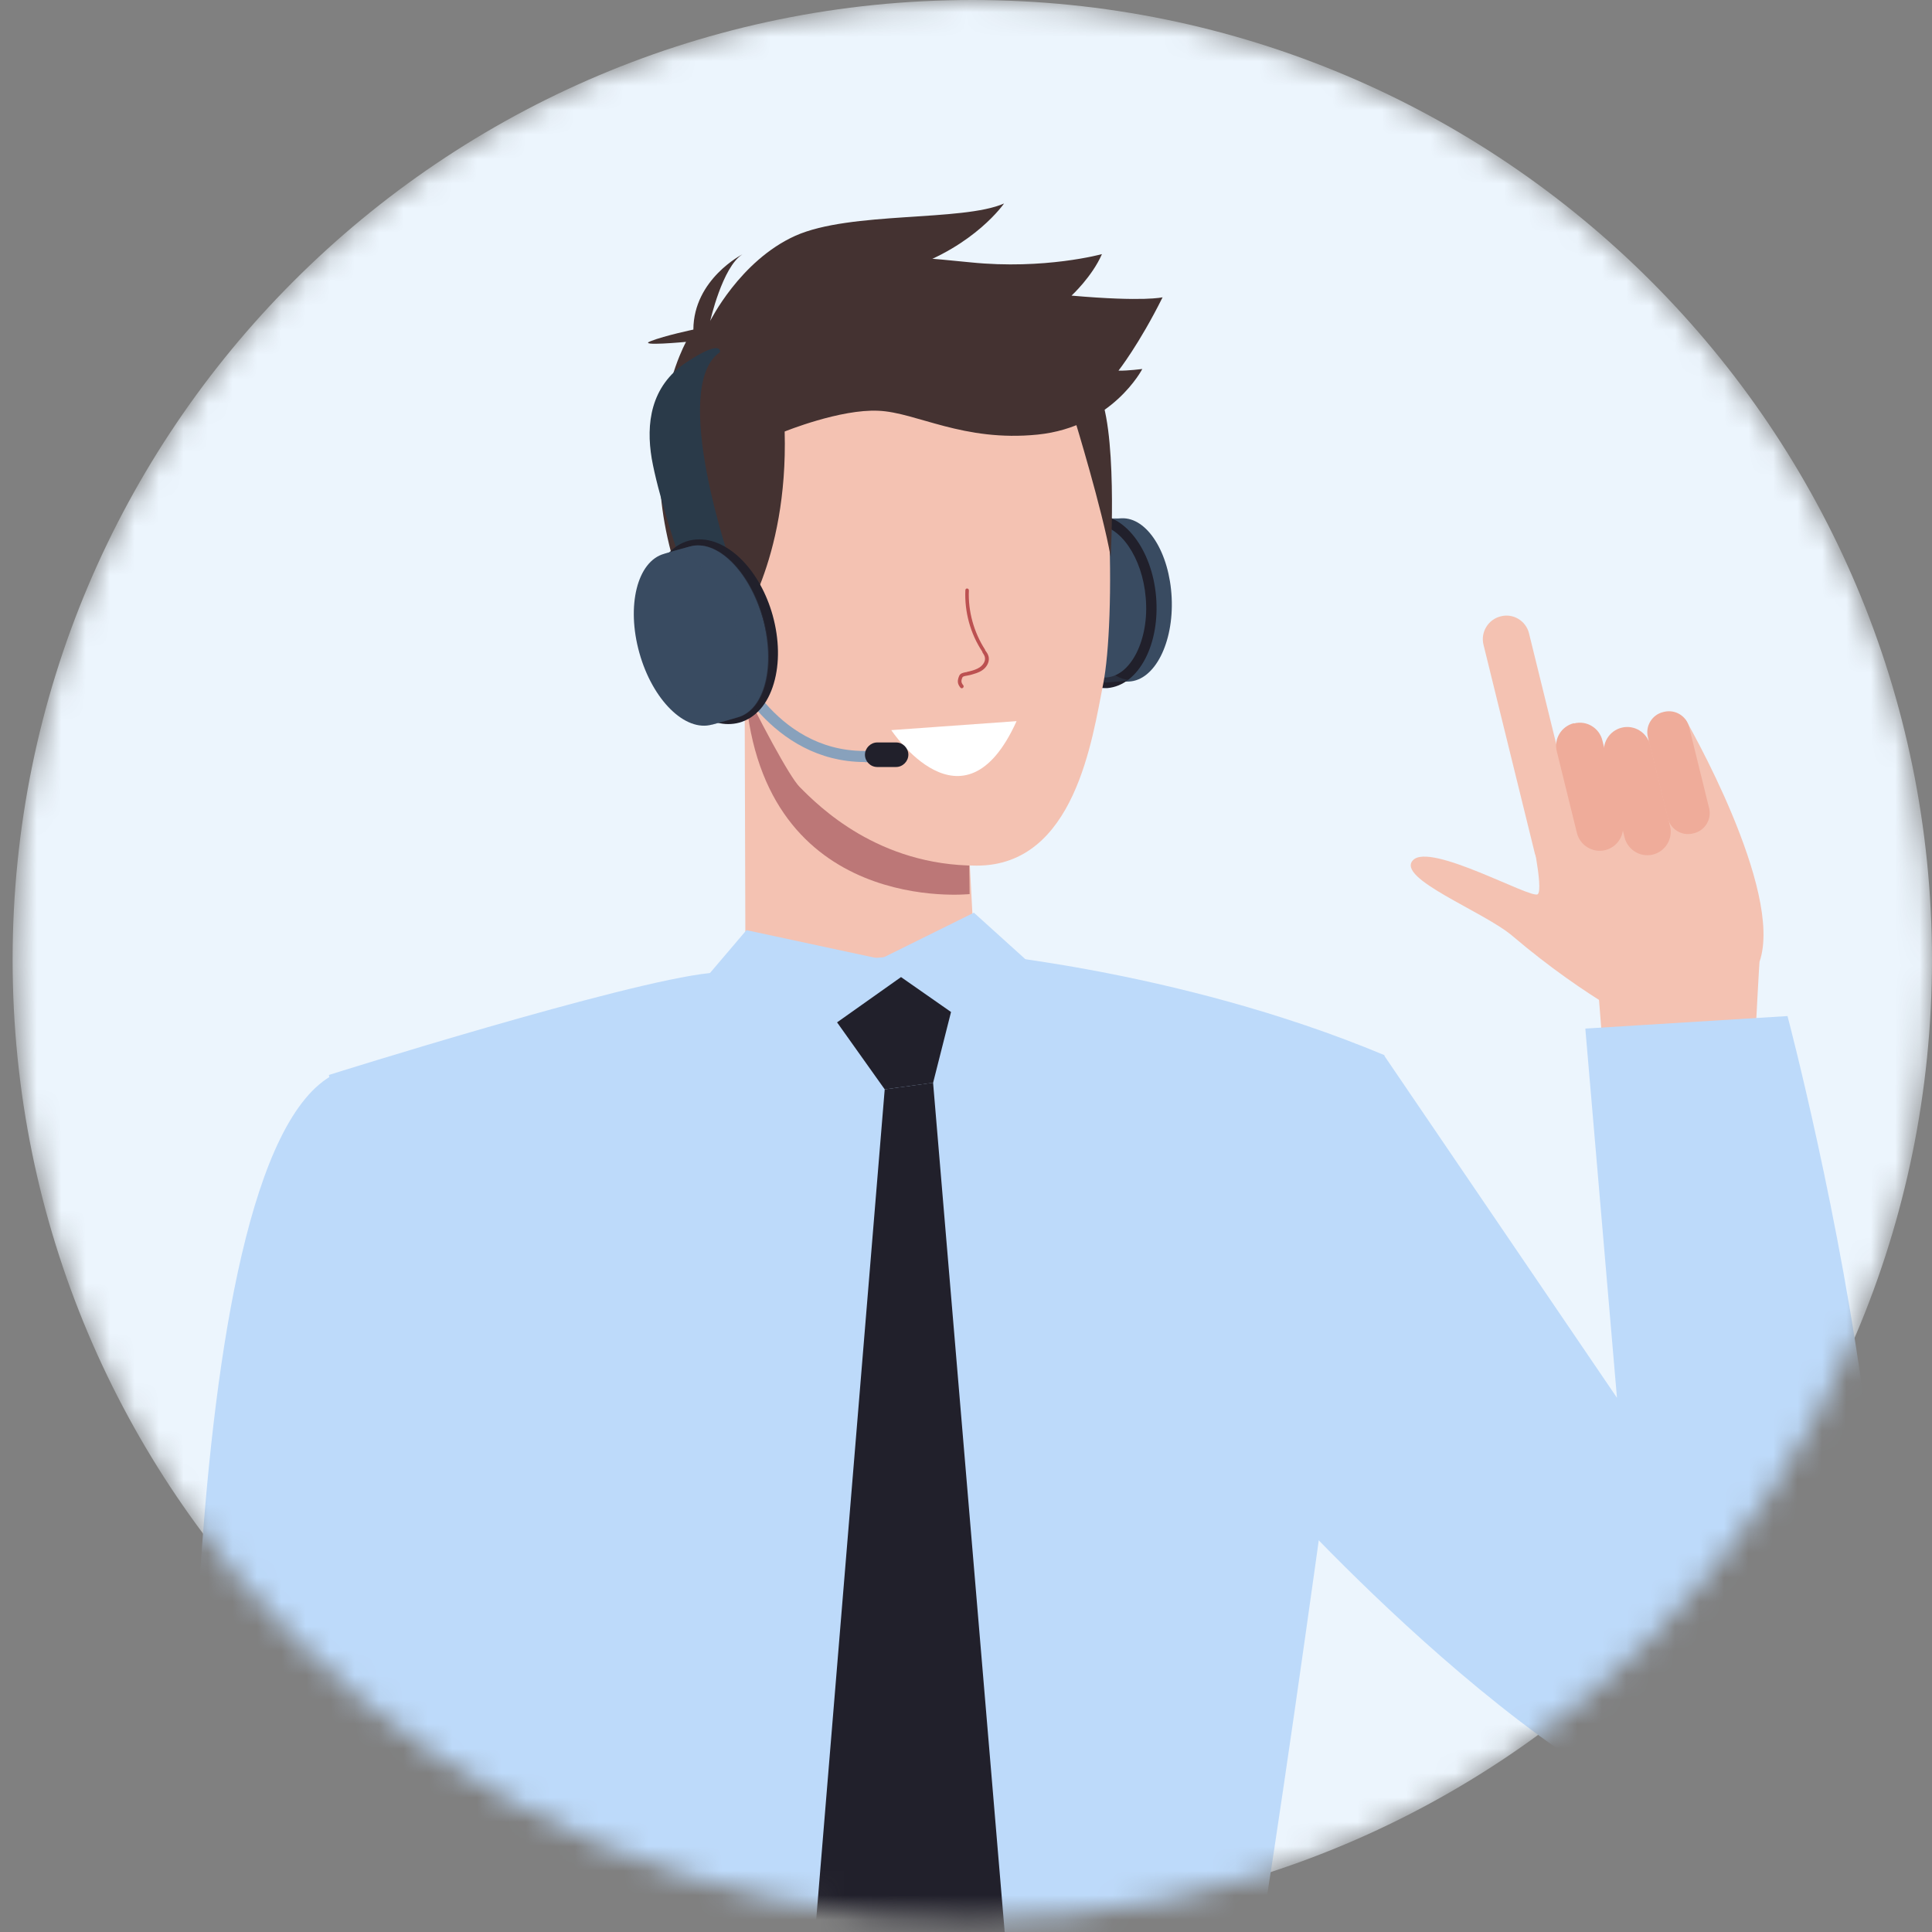 <svg width="79" height="79" viewBox="0 0 79 79" fill="none" xmlns="http://www.w3.org/2000/svg">
<rect x="0" y="0" width="79" height="79" fill="#808080" stroke="none"/>
<mask id="mask0_7300_147887" style="mask-type:luminance" maskUnits="userSpaceOnUse" x="0" y="0" width="79" height="79">
<path d="M39.758 78.484C61.43 78.484 78.999 60.915 78.999 39.242C78.999 17.569 61.43 0 39.758 0C18.085 0 0.516 17.569 0.516 39.242C0.516 60.915 18.085 78.484 39.758 78.484Z" fill="white"/>
</mask>
<g mask="url(#mask0_7300_147887)">
<path d="M39.758 78.484C61.43 78.484 78.999 60.915 78.999 39.242C78.999 17.569 61.43 0 39.758 0C18.085 0 0.516 17.569 0.516 39.242C0.516 60.915 18.085 78.484 39.758 78.484Z" fill="#ECF5FD"/>
<path d="M44.852 21.241C45.026 21.241 45.682 21.202 45.855 21.193C46.907 21.144 47.823 22.601 47.91 24.443C47.997 26.286 47.216 27.82 46.164 27.868C45.99 27.868 45.334 27.907 45.161 27.916C44.109 27.964 43.193 26.508 43.106 24.665C43.019 22.823 43.801 21.289 44.852 21.241Z" fill="#394B61"/>
<path d="M45.16 28.136C43.944 28.136 42.864 26.66 42.7 24.788C42.623 23.862 42.777 22.965 43.134 22.271C43.51 21.538 44.06 21.113 44.687 21.055C45.951 20.959 47.108 22.454 47.273 24.402C47.35 25.329 47.195 26.226 46.838 26.92C46.462 27.653 45.912 28.078 45.285 28.136C45.247 28.136 45.199 28.136 45.16 28.136ZM44.822 21.48C44.822 21.48 44.764 21.48 44.726 21.48C44.243 21.518 43.819 21.866 43.51 22.464C43.192 23.091 43.047 23.901 43.124 24.75C43.269 26.428 44.224 27.788 45.247 27.702C45.729 27.663 46.154 27.316 46.462 26.718C46.781 26.091 46.925 25.28 46.848 24.431C46.713 22.801 45.797 21.47 44.822 21.47V21.48Z" fill="#21202B"/>
<g style="mix-blend-mode:multiply" opacity="0.35">
<path d="M44.688 21.263C44.862 21.243 45.518 21.195 45.691 21.176C45.701 21.176 45.711 21.176 45.72 21.176C44.708 21.32 44.013 22.845 44.167 24.639C44.322 26.452 45.277 27.861 46.309 27.803C46.289 27.803 46.27 27.822 46.241 27.822C46.068 27.841 45.412 27.89 45.238 27.909C44.187 27.996 43.212 26.578 43.068 24.745C42.913 22.912 43.637 21.349 44.688 21.263Z" fill="#394B61"/>
</g>
<path d="M66.005 48.781L65.32 40.07C65.32 40.07 62.05 33.857 62.657 33.192C63.265 32.526 68.927 29.43 68.927 29.43C68.927 29.43 72.96 36.404 71.947 39.327C71.928 39.395 71.493 47.797 71.493 47.797L66.005 48.781Z" fill="#F4C2B2"/>
<path d="M67.509 42.093C67.509 42.093 64.943 40.906 61.847 38.273C60.67 37.27 57.072 35.919 57.776 35.176C58.471 34.424 62.619 36.778 62.879 36.565C63.13 36.353 62.561 33.797 62.561 33.797L65.522 36.826L67.519 42.102L67.509 42.093Z" fill="#F4C2B2"/>
<path d="M61.364 25.203C60.853 25.328 60.535 25.849 60.66 26.36L62.753 34.869C62.879 35.38 63.4 35.698 63.911 35.563C64.422 35.438 64.741 34.917 64.615 34.406L62.522 25.898C62.397 25.386 61.876 25.068 61.364 25.203Z" fill="#F4C2B2"/>
<path d="M64.355 29.572C63.843 29.698 63.525 30.218 63.66 30.73L64.48 34.058C64.605 34.569 65.126 34.887 65.638 34.762C66.149 34.637 66.467 34.116 66.342 33.605L65.522 30.276C65.396 29.765 64.876 29.447 64.364 29.582L64.355 29.572Z" fill="#EFAC9A"/>
<path d="M66.313 29.754C65.801 29.879 65.483 30.4 65.608 30.912L66.428 34.239C66.554 34.751 67.075 35.069 67.586 34.944C68.097 34.818 68.415 34.297 68.29 33.786L67.47 30.458C67.345 29.947 66.824 29.628 66.313 29.754Z" fill="#EFAC9A"/>
<path d="M68.041 29.108L68.004 29.117C67.549 29.229 67.271 29.689 67.383 30.145L68.2 33.46C68.312 33.916 68.772 34.194 69.227 34.081L69.264 34.072C69.72 33.96 69.998 33.5 69.886 33.045L69.069 29.729C68.957 29.274 68.497 28.996 68.041 29.108Z" fill="#EFAC9A"/>
<path d="M39.38 30.168L39.939 40.702L30.486 40.924L30.447 27.805L39.38 30.168Z" fill="#F4C2B2"/>
<path d="M39.099 38.891C39.099 38.891 48.013 39.547 56.608 43.145C56.608 43.145 53.164 69.451 51.341 80.467L50.82 94.609L19.526 97.715L20.134 78.181L13.449 43.955C13.449 43.955 25.546 40.145 29.028 39.788C32.511 39.431 39.099 38.891 39.099 38.891Z" fill="#BDDAFA"/>
<path d="M29.019 39.8L30.523 38.034L36.003 39.211L39.823 37.32L42.118 39.394L35.781 41.218L29.346 40.735L29.019 39.8Z" fill="#BDDAFA"/>
<path d="M36.843 39.953L38.888 41.381L38.155 44.275L36.177 44.545L34.228 41.805L36.843 39.953Z" fill="#21202B"/>
<path d="M39.62 33.954L39.648 36.559C39.648 36.559 31.198 37.475 30.484 28.359L39.33 32.121L39.62 33.954Z" fill="#BC7777"/>
<path d="M28.632 15.187C28.632 15.187 26.249 16.885 27.06 20.097C27.87 23.309 31.893 31.364 32.693 32.174C33.494 32.985 35.915 35.396 39.938 35.396C43.96 35.396 44.664 30.187 45.108 27.978C45.61 25.48 45.571 16.875 43.97 14.463C42.369 12.052 38.144 9.225 32.664 11.965C29.442 13.576 28.642 15.187 28.642 15.187H28.632Z" fill="#F4C2B2"/>
<path d="M30.127 25.758C30.127 25.758 32.23 22.97 32.085 17.645C32.085 17.645 34.362 16.719 35.924 16.796C37.477 16.863 39.378 18.079 42.436 17.77C45.494 17.452 46.709 15.088 46.709 15.088C46.709 15.088 46.101 15.166 45.735 15.156C45.735 15.156 46.584 14.076 47.539 12.156C47.539 12.156 46.786 12.349 43.815 12.088C43.815 12.088 44.654 11.317 45.059 10.391C45.059 10.391 42.715 11.037 39.686 10.728C36.657 10.42 32.693 10.072 30.898 11.471C29.104 12.87 29.037 13.14 29.037 13.14C29.037 13.14 29.538 10.912 30.358 10.4C30.358 10.4 28.361 11.413 28.352 13.477C28.352 13.477 27.194 13.719 26.606 13.95C26.017 14.172 28.053 13.979 28.053 13.979C28.053 13.979 24.821 19.728 29.49 27.224L30.136 25.767L30.127 25.758Z" fill="#443231"/>
<path d="M29.036 13.134C29.036 13.134 30.252 10.664 32.519 9.642C34.785 8.629 39.358 9.073 41.056 8.32C41.056 8.32 39.869 10.057 37.149 10.973C34.428 11.899 32.335 13.095 32.335 13.095L29.036 13.134Z" fill="#443231"/>
<path d="M43.949 17.168C43.949 17.168 45.068 20.814 45.416 22.772C45.416 22.772 45.724 17.312 44.856 15.894C43.988 14.476 43.949 17.158 43.949 17.158V17.168Z" fill="#443231"/>
<path d="M31.042 25.385C31.042 25.385 30.888 22.732 28.254 23.948C27.213 24.43 27.434 27.42 30.483 27.604C30.483 27.604 31.515 27.266 31.042 25.385Z" fill="#F4C2B2"/>
<path d="M39.339 28.145C39.339 28.145 39.291 28.145 39.271 28.116C39.146 27.961 39.136 27.836 39.223 27.633C39.271 27.527 39.387 27.508 39.483 27.488C39.512 27.488 39.541 27.479 39.561 27.469L39.647 27.45C39.802 27.411 39.947 27.363 40.062 27.286C40.188 27.199 40.303 27.045 40.274 26.89C40.265 26.813 40.217 26.746 40.168 26.669V26.649C39.676 25.907 39.435 25.019 39.474 24.131C39.474 24.093 39.512 24.054 39.551 24.064C39.59 24.064 39.618 24.103 39.618 24.141C39.58 24.99 39.821 25.858 40.284 26.572V26.591C40.352 26.678 40.41 26.765 40.429 26.871C40.467 27.093 40.323 27.305 40.159 27.411C40.014 27.508 39.86 27.546 39.696 27.595L39.609 27.614C39.609 27.614 39.551 27.623 39.512 27.633C39.445 27.643 39.377 27.662 39.358 27.691C39.291 27.836 39.3 27.913 39.387 28.019C39.416 28.048 39.406 28.096 39.377 28.125C39.368 28.125 39.348 28.145 39.339 28.145Z" fill="#BC5151"/>
<path d="M41.568 29.488L36.445 29.855C36.445 29.855 39.388 34.312 41.568 29.488Z" fill="white"/>
<path d="M38.154 44.273L41.404 82.821L37.42 88.551L32.964 83.457L36.176 44.544L38.154 44.273Z" fill="#21202B"/>
<path d="M64.835 42.058L73.092 41.547C73.092 41.547 81.861 74.692 72.707 75.213C65.231 75.638 52.343 61.312 52.343 61.312L56.597 43.158L66.118 57.155L64.825 42.068L64.835 42.058Z" fill="#BDDAFA"/>
<path d="M13.662 43.93C6.861 47.451 7.835 81.676 7.835 81.676L13.633 109.931L23.058 108.378L18.678 80.856L21.514 56.981L13.662 43.93Z" fill="#BDDAFA"/>
<path d="M31.055 25.862C31.055 25.862 30.65 23.624 28.537 24.927C27.698 25.448 28.2 27.965 30.814 27.801C30.814 27.801 31.653 27.406 31.055 25.862Z" fill="#F4C2B2"/>
<path d="M29.909 23.124C29.909 23.124 27.362 15.831 29.436 14.403C29.436 14.403 29.571 13.825 28.076 14.809C26.581 15.793 26.417 17.355 26.648 18.744C26.889 20.134 27.671 22.478 27.671 22.478L29.909 23.124Z" fill="#2A3A49"/>
<path d="M35.366 31.16C31.488 31.16 29.781 27.291 29.762 27.253C29.713 27.137 29.762 27.002 29.887 26.944C30.003 26.896 30.138 26.944 30.196 27.07C30.273 27.234 32.019 31.189 36.08 30.658C36.205 30.648 36.321 30.735 36.34 30.861C36.36 30.986 36.263 31.102 36.138 31.121C35.877 31.16 35.617 31.169 35.376 31.169L35.366 31.16Z" fill="#88A1BC"/>
<path d="M36.642 30.359H35.87C35.6 30.359 35.368 30.591 35.368 30.861C35.368 31.131 35.59 31.363 35.87 31.363H36.642C36.912 31.363 37.143 31.131 37.143 30.861C37.143 30.591 36.921 30.359 36.642 30.359Z" fill="#21202B"/>
<path d="M29.781 29.608C28.556 29.608 27.292 28.306 26.791 26.502C26.221 24.447 26.829 22.479 28.151 22.113C28.296 22.074 28.45 22.055 28.604 22.055C29.829 22.055 31.093 23.357 31.595 25.161C31.865 26.135 31.884 27.119 31.643 27.939C31.392 28.798 30.89 29.367 30.225 29.55C30.08 29.589 29.926 29.608 29.771 29.608H29.781ZM28.614 22.518C28.498 22.518 28.392 22.537 28.286 22.566C27.205 22.865 26.742 24.582 27.244 26.386C27.736 28.142 29.058 29.405 30.119 29.106C30.62 28.962 31.006 28.508 31.218 27.814C31.431 27.081 31.411 26.183 31.17 25.296C30.726 23.714 29.636 22.527 28.633 22.527L28.614 22.518Z" fill="#21202B"/>
<path d="M28.208 22.346C28.025 22.394 27.34 22.587 27.157 22.645C26.057 22.953 25.604 24.767 26.144 26.696C26.684 28.626 28.015 29.938 29.115 29.629C29.298 29.581 29.983 29.388 30.166 29.33C31.266 29.021 31.72 27.208 31.179 25.278C30.639 23.349 29.308 22.037 28.208 22.346Z" fill="#394B61"/>
<g style="mix-blend-mode:multiply" opacity="0.35">
<path d="M28.246 22.336C28.063 22.384 27.378 22.577 27.195 22.635C27.185 22.635 27.176 22.645 27.166 22.654C28.256 22.423 29.539 23.706 30.06 25.597C30.59 27.507 30.147 29.301 29.076 29.629C29.095 29.629 29.124 29.629 29.143 29.629C29.327 29.581 30.012 29.388 30.195 29.33C31.295 29.021 31.748 27.208 31.208 25.278C30.668 23.349 29.337 22.037 28.237 22.346L28.246 22.336Z" fill="#394B61"/>
</g>
</g>
</svg>
